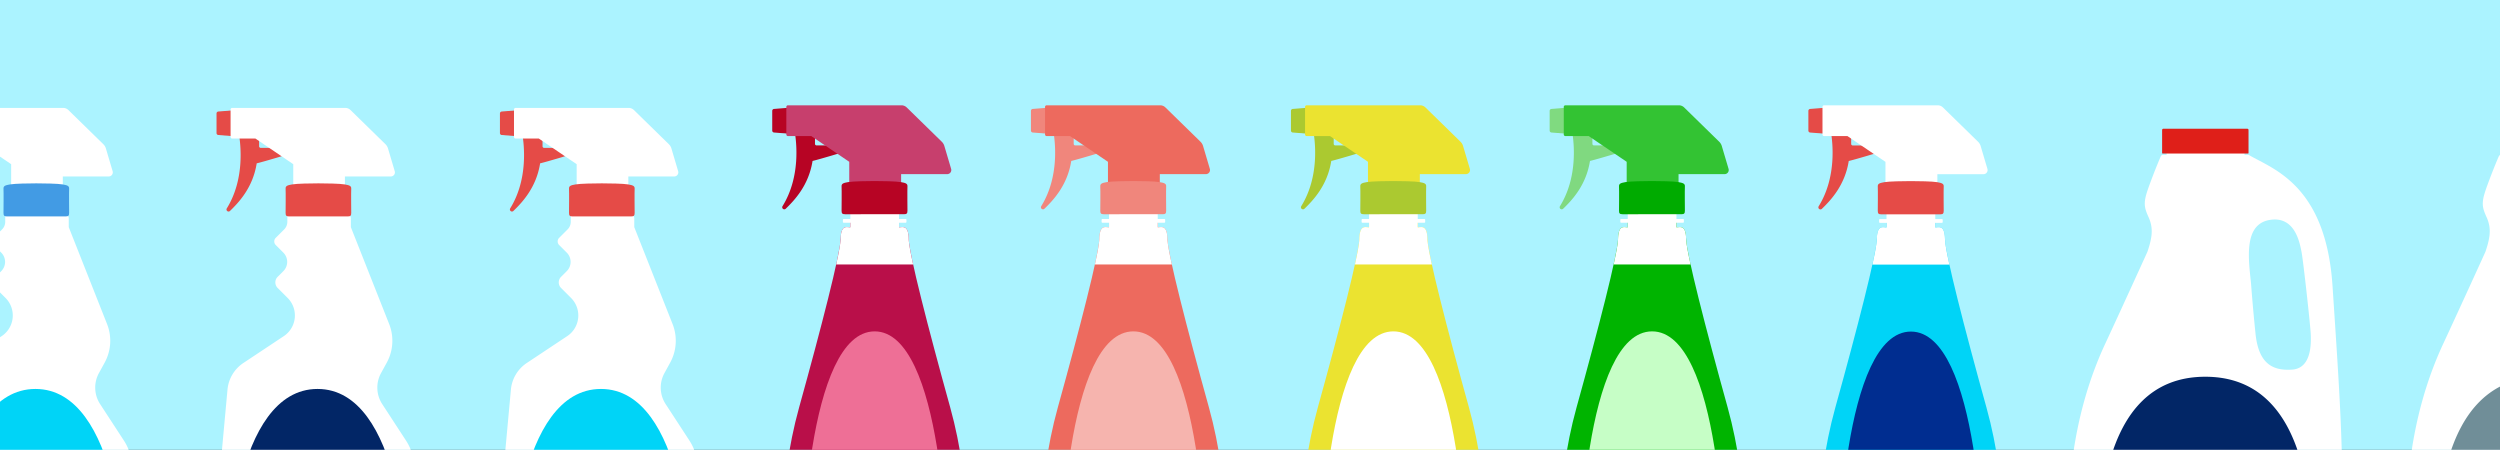 <svg xmlns="http://www.w3.org/2000/svg" xmlns:xlink="http://www.w3.org/1999/xlink" width="1923" height="346" viewBox="0 0 1923 346">
  <rect x="0" y="0" width="1923" height="346" fill="#333333" stroke="none"/>
  <defs>
    <clipPath id="clip-path">
      <rect id="Rectangle_3225" data-name="Rectangle 3225" width="1923" height="346" transform="translate(-2 1028)" fill="#fff" stroke="#707070" stroke-width="1"/>
    </clipPath>
    <clipPath id="clip-path-2">
      <rect id="Rectangle_3149" data-name="Rectangle 3149" width="150.185" height="411.628" fill="none"/>
    </clipPath>
    <clipPath id="clip-path-3">
      <rect id="Rectangle_3146" data-name="Rectangle 3146" width="168.042" height="410.052" fill="none"/>
    </clipPath>
    <clipPath id="clip-path-9">
      <rect id="Rectangle_3154" data-name="Rectangle 3154" width="150.317" height="411.991" fill="none"/>
    </clipPath>
    <clipPath id="clip-path-10">
      <rect id="Rectangle_3159" data-name="Rectangle 3159" width="210.664" height="394.084" fill="none"/>
    </clipPath>
  </defs>
  <g id="Mask_Group_46" data-name="Mask Group 46" transform="translate(2 -1028)" clip-path="url(#clip-path)">
    <g id="Group_7489" data-name="Group 7489">
      <rect id="Rectangle_3206" data-name="Rectangle 3206" width="2425" height="552" transform="translate(-350 1028)" fill="#abf3ff"/>
      <g id="Group_7436" data-name="Group 7436" transform="translate(592 1109)">
        <g id="Group_7293" data-name="Group 7293" clip-path="url(#clip-path-2)">
          <path id="Path_22178" data-name="Path 22178" d="M103.924,166.71v4.463c3.3-.216,7.17-1.8,7.462,9,.309,11.457,14.863,68.123,31.894,129.434s14.3,122.831,10.28,149.44-17.823,29.872-25.1,29.872H41.921c-7.28,0-21.086-3.263-25.1-29.872s-6.751-88.129,10.28-149.44S58.683,191.631,58.992,180.174c.292-10.813,4.17-9.215,7.468-9V166.71Z" transform="translate(-6.397 -77.291)" fill="#b90f49"/>
          <path id="Path_22179" data-name="Path 22179" d="M99.262,324.2c-51.987,0-57.629,170.927-54.379,199.26,3.249,28.311,19.907,25.319,54.8,25.309,34.894.011,50.707,3,53.956-25.309,3.251-28.333-2.392-199.26-54.379-199.26" transform="translate(-20.466 -150.309)" fill="#ee6f96"/>
          <path id="Path_22180" data-name="Path 22180" d="M43.688,37.88l-19.6.754c.991,6.684,4.664,33.614-9.528,56.517a1.578,1.578,0,0,0,.208,1.936l.028.029A1.563,1.563,0,0,0,17,97.143c6.611-6.4,17.68-17.873,20.652-36.774,5.779-1.382,22.31-6.408,22.31-6.408Zm-4.165,2.538,5,2.1,6.59,5.9H40.736a1.214,1.214,0,0,1-1.213-1.214Z" transform="translate(-6.64 -17.562)" fill="#b70424"/>
          <path id="Path_22181" data-name="Path 22181" d="M16.225,23.508l-14.852-1.2A1.492,1.492,0,0,1,0,20.822V5.664A1.492,1.492,0,0,1,1.373,4.176l14.852-1.2Z" transform="translate(0 -1.38)" fill="#b70424"/>
          <path id="Path_22182" data-name="Path 22182" d="M146.983,48.872l-5.2-17.551a7.717,7.717,0,0,0-2.005-3.327L112.807,1.639A5.757,5.757,0,0,0,108.784,0H21.464a1.237,1.237,0,0,0-1.237,1.236V22.423a1.237,1.237,0,0,0,1.237,1.237H39.41l29.211,19.8v19.2H81.483v-.993h27.031v-8.72h35.432a3.168,3.168,0,0,0,3.037-4.068" transform="translate(-9.378 0)" fill="#c73f6d"/>
          <path id="Path_22183" data-name="Path 22183" d="M147.526,170.127c-.292-10.806-4.165-9.217-7.461-9v-3.549h5.087a.631.631,0,0,0,.631-.631v-1.63a.631.631,0,0,0-.631-.631h-5.087V145.04H102.6v9.645h-5.08a.631.631,0,0,0-.631.631v1.63a.631.631,0,0,0,.631.631h5.08v3.549c-3.3-.213-7.177-1.811-7.468,9-.087,3.225-1.3,10.035-3.386,19.521h59.166c-2.083-9.486-3.3-16.3-3.386-19.521" transform="translate(-42.536 -67.245)" fill="#fff"/>
          <path id="Path_22184" data-name="Path 22184" d="M145.065,109.427c-3.682-.651-14.692-.816-20.252-.818h-.08c-5.561,0-16.57.167-20.252.818-3.7.654-5.213,1.145-5.045,3.436s0,18.49,0,18.49c0,2.127.5,2.788,2.691,2.788H147.42c2.186,0,2.691-.661,2.691-2.788,0,0-.168-16.2,0-18.49s-1.346-2.782-5.045-3.436" transform="translate(-46.095 -50.354)" fill="#b70424"/>
        </g>
      </g>
      <g id="Group_7437" data-name="Group 7437" transform="translate(-60 1111)">
        <g id="Group_7287" data-name="Group 7287" clip-path="url(#clip-path-3)">
          <path id="Path_22160" data-name="Path 22160" d="M11.7,4.168a1.487,1.487,0,0,0-1.367,1.482V9.2l-3.829.309a.607.607,0,0,0-.559.606v6.175a.607.607,0,0,0,.559.606l3.829.309V20.75A1.487,1.487,0,0,0,11.7,22.232l14.8,1.195V2.973Z" transform="translate(-2.757 -1.378)" fill="#429be4"/>
          <path id="Path_22161" data-name="Path 22161" d="M62.021,152.965v5.565a8.248,8.248,0,0,1-2.416,5.833l-6.5,6.5a3.916,3.916,0,0,0,0,5.538l5.862,5.861a10.042,10.042,0,0,1,0,14.2l-4.4,4.4a6.051,6.051,0,0,0,0,8.557l7.681,7.681a19.063,19.063,0,0,1-2.931,29.357L28.193,267.137a27.577,27.577,0,0,0-12.2,20.445L.079,460.7a18.567,18.567,0,0,0,18.489,20.266H149.976a18.066,18.066,0,0,0,18.017-19.389l-8.578-116.718a38.052,38.052,0,0,0-6.077-18l-18.32-28.093a23.261,23.261,0,0,1-.913-23.887l4.389-8.008a35,35,0,0,0,1.857-29.691L110.885,162.65v-6.788a2.9,2.9,0,0,0-2.9-2.9Z" transform="translate(0 -70.919)" fill="#fff"/>
          <path id="Path_22162" data-name="Path 22162" d="M57.609,37.735l-19.524.751c.986,6.659,4.646,33.486-9.492,56.3a1.572,1.572,0,0,0,.208,1.929l.028.028a1.557,1.557,0,0,0,2.2.027C37.614,90.4,48.641,78.966,51.6,60.138c5.757-1.376,22.225-6.383,22.225-6.383ZM53.46,40.263l4.983,2.09,6.565,5.88H54.669a1.209,1.209,0,0,1-1.209-1.209Z" transform="translate(-13.146 -17.495)" fill="#429be4"/>
          <path id="Path_22163" data-name="Path 22163" d="M160.508,48.685,155.328,31.2a7.7,7.7,0,0,0-2-3.314L126.464,1.634A5.734,5.734,0,0,0,122.456,0H35.47a1.232,1.232,0,0,0-1.232,1.232v21.1A1.232,1.232,0,0,0,35.47,23.57H53.348l29.1,19.722V61.429H95.259v-.005h26.928V52.738h35.3a3.156,3.156,0,0,0,3.026-4.052" transform="translate(-15.874 0)" fill="#fff"/>
          <path id="Path_22164" data-name="Path 22164" d="M158.6,109.009c-3.668-.649-14.635-.813-20.175-.815h-.08c-5.539,0-16.507.166-20.175.815-3.685.652-5.193,1.141-5.026,3.423s0,18.419,0,18.419c0,2.119.5,2.778,2.68,2.778h45.121c2.178,0,2.68-.659,2.68-2.778,0,0-.168-16.137,0-18.419s-1.34-2.771-5.026-3.423" transform="translate(-52.451 -50.162)" fill="#429be4"/>
          <path id="Path_22165" data-name="Path 22165" d="M100.064,403.049c-64.261,0-71.236,135.054-67.217,158.492,4.016,23.421,23.77,20.46,66.9,20.451,43.133.009,63.516,2.969,67.532-20.451,4.019-23.438-2.956-158.492-67.217-158.492" transform="translate(-14.805 -186.865)" fill="#00d4f7"/>
        </g>
      </g>
      <g id="Group_7438" data-name="Group 7438" transform="translate(157 1111)">
        <g id="Group_7289" data-name="Group 7289" clip-path="url(#clip-path-3)">
          <path id="Path_22166" data-name="Path 22166" d="M62.021,152.965v5.565a8.248,8.248,0,0,1-2.416,5.833l-6.5,6.5a3.916,3.916,0,0,0,0,5.538l5.862,5.861a10.042,10.042,0,0,1,0,14.2l-4.4,4.4a6.051,6.051,0,0,0,0,8.557l7.681,7.681a19.063,19.063,0,0,1-2.931,29.357L28.193,267.137a27.577,27.577,0,0,0-12.2,20.445L.079,460.7a18.567,18.567,0,0,0,18.489,20.266H149.976a18.066,18.066,0,0,0,18.017-19.389l-8.578-116.718a38.052,38.052,0,0,0-6.077-18l-18.32-28.093a23.261,23.261,0,0,1-.913-23.887l4.389-8.008a35,35,0,0,0,1.857-29.691L110.885,162.65v-6.788a2.9,2.9,0,0,0-2.9-2.9Z" transform="translate(0 -70.919)" fill="#fff"/>
          <path id="Path_22167" data-name="Path 22167" d="M57.609,37.735l-19.524.751c.986,6.659,4.646,33.486-9.492,56.3a1.572,1.572,0,0,0,.208,1.929l.028.028a1.557,1.557,0,0,0,2.2.027C37.614,90.4,48.641,78.966,51.6,60.138c5.757-1.376,22.225-6.383,22.225-6.383ZM53.46,40.263l4.983,2.09,6.565,5.88H54.669a1.209,1.209,0,0,1-1.209-1.209Z" transform="translate(-13.146 -17.495)" fill="#e54b47"/>
          <path id="Path_22168" data-name="Path 22168" d="M30.251,23.419l-14.8-1.195a1.487,1.487,0,0,1-1.367-1.482V5.643a1.487,1.487,0,0,1,1.367-1.482l14.8-1.195Z" transform="translate(-6.532 -1.376)" fill="#e54b47"/>
          <path id="Path_22169" data-name="Path 22169" d="M160.508,48.685,155.328,31.2a7.7,7.7,0,0,0-2-3.314L126.464,1.634A5.734,5.734,0,0,0,122.456,0H35.47a1.232,1.232,0,0,0-1.232,1.232v21.1A1.232,1.232,0,0,0,35.47,23.57H53.348l29.1,19.722V61.429H95.259v-.005h26.928V52.738h35.3a3.156,3.156,0,0,0,3.026-4.052" transform="translate(-15.874 0)" fill="#fff"/>
          <path id="Path_22170" data-name="Path 22170" d="M158.6,109.009c-3.668-.649-14.635-.813-20.175-.815h-.08c-5.539,0-16.507.166-20.175.815-3.685.652-5.193,1.141-5.026,3.423s0,18.419,0,18.419c0,2.119.5,2.778,2.68,2.778h45.121c2.178,0,2.68-.659,2.68-2.778,0,0-.168-16.137,0-18.419s-1.34-2.771-5.026-3.423" transform="translate(-52.451 -50.162)" fill="#e54b47"/>
          <path id="Path_22171" data-name="Path 22171" d="M100.064,403.049c-64.261,0-71.236,135.054-67.217,158.492,4.016,23.421,23.77,20.46,66.9,20.451,43.133.009,63.516,2.969,67.532-20.451,4.019-23.438-2.956-158.492-67.217-158.492" transform="translate(-14.805 -186.865)" fill="#022666"/>
        </g>
      </g>
      <g id="Group_7443" data-name="Group 7443" transform="translate(375 1111)">
        <g id="Group_7291" data-name="Group 7291" clip-path="url(#clip-path-3)">
          <path id="Path_22172" data-name="Path 22172" d="M62.021,152.965v5.565a8.248,8.248,0,0,1-2.416,5.833l-6.5,6.5a3.916,3.916,0,0,0,0,5.538l5.862,5.861a10.042,10.042,0,0,1,0,14.2l-4.4,4.4a6.051,6.051,0,0,0,0,8.557l7.681,7.681a19.063,19.063,0,0,1-2.931,29.357L28.193,267.137a27.577,27.577,0,0,0-12.2,20.445L.079,460.7a18.567,18.567,0,0,0,18.489,20.266H149.976a18.066,18.066,0,0,0,18.017-19.389l-8.578-116.718a38.052,38.052,0,0,0-6.077-18l-18.32-28.093a23.261,23.261,0,0,1-.913-23.887l4.389-8.008a35,35,0,0,0,1.857-29.691L110.885,162.65v-6.788a2.9,2.9,0,0,0-2.9-2.9Z" transform="translate(0 -70.919)" fill="#fff"/>
          <path id="Path_22173" data-name="Path 22173" d="M57.609,37.735l-19.524.751c.986,6.659,4.646,33.486-9.492,56.3a1.572,1.572,0,0,0,.208,1.929l.028.028a1.557,1.557,0,0,0,2.2.027C37.614,90.4,48.641,78.966,51.6,60.138c5.757-1.376,22.225-6.383,22.225-6.383ZM53.46,40.263l4.983,2.09,6.565,5.88H54.669a1.209,1.209,0,0,1-1.209-1.209Z" transform="translate(-13.146 -17.495)" fill="#e54b47"/>
          <path id="Path_22174" data-name="Path 22174" d="M30.251,23.419l-14.8-1.195a1.487,1.487,0,0,1-1.367-1.482V5.643a1.487,1.487,0,0,1,1.367-1.482l14.8-1.195Z" transform="translate(-6.532 -1.376)" fill="#e54b47"/>
          <path id="Path_22175" data-name="Path 22175" d="M160.508,48.685,155.328,31.2a7.7,7.7,0,0,0-2-3.314L126.464,1.634A5.734,5.734,0,0,0,122.456,0H35.47a1.232,1.232,0,0,0-1.232,1.232v21.1A1.232,1.232,0,0,0,35.47,23.57H53.348l29.1,19.722V61.429H95.259v-.005h26.928V52.738h35.3a3.156,3.156,0,0,0,3.026-4.052" transform="translate(-15.874 0)" fill="#fff"/>
          <path id="Path_22176" data-name="Path 22176" d="M158.6,109.009c-3.668-.649-14.635-.813-20.175-.815h-.08c-5.539,0-16.507.166-20.175.815-3.685.652-5.193,1.141-5.026,3.423s0,18.419,0,18.419c0,2.119.5,2.778,2.68,2.778h45.121c2.178,0,2.68-.659,2.68-2.778,0,0-.168-16.137,0-18.419s-1.34-2.771-5.026-3.423" transform="translate(-52.451 -50.162)" fill="#e54b47"/>
          <path id="Path_22177" data-name="Path 22177" d="M100.064,403.049c-64.261,0-71.236,135.054-67.217,158.492,4.016,23.421,23.77,20.46,66.9,20.451,43.133.009,63.516,2.969,67.532-20.451,4.019-23.438-2.956-158.492-67.217-158.492" transform="translate(-14.805 -186.865)" fill="#00d4f7"/>
        </g>
      </g>
      <g id="Group_7439" data-name="Group 7439" transform="translate(791 1109)">
        <g id="Group_7295" data-name="Group 7295" clip-path="url(#clip-path-2)">
          <path id="Path_22185" data-name="Path 22185" d="M103.924,166.71v4.463c3.3-.216,7.17-1.8,7.462,9,.309,11.457,14.863,68.123,31.894,129.434s14.3,122.831,10.28,149.44-17.823,29.872-25.1,29.872H41.921c-7.28,0-21.086-3.263-25.1-29.872s-6.751-88.129,10.28-149.44S58.683,191.631,58.992,180.174c.292-10.813,4.17-9.215,7.468-9V166.71Z" transform="translate(-6.397 -77.291)" fill="#ed6a5e"/>
          <path id="Path_22186" data-name="Path 22186" d="M99.262,324.2c-51.987,0-57.629,170.927-54.379,199.26,3.249,28.311,19.907,25.319,54.8,25.309,34.894.011,50.707,3,53.956-25.309,3.251-28.333-2.392-199.26-54.379-199.26" transform="translate(-20.466 -150.309)" fill="#f6b4ae"/>
          <path id="Path_22187" data-name="Path 22187" d="M43.688,37.88l-19.6.754c.991,6.684,4.664,33.614-9.528,56.517a1.578,1.578,0,0,0,.208,1.936l.028.029A1.563,1.563,0,0,0,17,97.143c6.611-6.4,17.68-17.873,20.652-36.774,5.779-1.382,22.31-6.408,22.31-6.408Zm-4.165,2.538,5,2.1,6.59,5.9H40.736a1.214,1.214,0,0,1-1.213-1.214Z" transform="translate(-6.64 -17.562)" fill="#f0867c"/>
          <path id="Path_22188" data-name="Path 22188" d="M16.225,23.508l-14.852-1.2A1.492,1.492,0,0,1,0,20.822V5.664A1.492,1.492,0,0,1,1.373,4.176l14.852-1.2Z" transform="translate(0 -1.38)" fill="#f0867c"/>
          <path id="Path_22189" data-name="Path 22189" d="M146.983,48.872l-5.2-17.551a7.717,7.717,0,0,0-2.005-3.327L112.807,1.639A5.757,5.757,0,0,0,108.784,0H21.464a1.237,1.237,0,0,0-1.237,1.236V22.423a1.237,1.237,0,0,0,1.237,1.237H39.41l29.211,19.8v19.2H81.483v-.993h27.031v-8.72h35.432a3.168,3.168,0,0,0,3.037-4.068" transform="translate(-9.378 0)" fill="#ed6a5e"/>
          <path id="Path_22190" data-name="Path 22190" d="M147.526,170.127c-.292-10.806-4.165-9.217-7.461-9v-3.549h5.087a.631.631,0,0,0,.631-.631v-1.63a.631.631,0,0,0-.631-.631h-5.087V145.04H102.6v9.645h-5.08a.631.631,0,0,0-.631.631v1.63a.631.631,0,0,0,.631.631h5.08v3.549c-3.3-.213-7.177-1.811-7.468,9-.087,3.225-1.3,10.035-3.386,19.521h59.166c-2.083-9.486-3.3-16.3-3.386-19.521" transform="translate(-42.536 -67.245)" fill="#fff"/>
          <path id="Path_22191" data-name="Path 22191" d="M145.065,109.427c-3.682-.651-14.692-.816-20.252-.818h-.08c-5.561,0-16.57.167-20.252.818-3.7.654-5.213,1.145-5.045,3.436s0,18.49,0,18.49c0,2.127.5,2.788,2.691,2.788H147.42c2.186,0,2.691-.661,2.691-2.788,0,0-.168-16.2,0-18.49s-1.346-2.782-5.045-3.436" transform="translate(-46.095 -50.354)" fill="#f0867c"/>
        </g>
      </g>
      <g id="Group_7440" data-name="Group 7440" transform="translate(991 1109)">
        <g id="Group_7297" data-name="Group 7297" clip-path="url(#clip-path-2)">
          <path id="Path_22192" data-name="Path 22192" d="M103.924,166.71v4.463c3.3-.216,7.17-1.8,7.462,9,.309,11.457,14.863,68.123,31.894,129.434s14.3,122.831,10.28,149.44-17.823,29.872-25.1,29.872H41.921c-7.28,0-21.086-3.263-25.1-29.872s-6.751-88.129,10.28-149.44S58.683,191.631,58.992,180.174c.292-10.813,4.17-9.215,7.468-9V166.71Z" transform="translate(-6.397 -77.291)" fill="#ebe330"/>
          <path id="Path_22193" data-name="Path 22193" d="M99.262,324.2c-51.987,0-57.629,170.927-54.379,199.26,3.249,28.311,19.907,25.319,54.8,25.309,34.894.011,50.707,3,53.956-25.309,3.251-28.333-2.392-199.26-54.379-199.26" transform="translate(-20.466 -150.309)" fill="#fff"/>
          <path id="Path_22194" data-name="Path 22194" d="M43.688,37.88l-19.6.754c.991,6.684,4.664,33.614-9.528,56.517a1.578,1.578,0,0,0,.208,1.936l.028.029A1.563,1.563,0,0,0,17,97.143c6.611-6.4,17.68-17.873,20.652-36.774,5.779-1.382,22.31-6.408,22.31-6.408Zm-4.165,2.538,5,2.1,6.59,5.9H40.736a1.214,1.214,0,0,1-1.213-1.214Z" transform="translate(-6.64 -17.562)" fill="#abc930"/>
          <path id="Path_22195" data-name="Path 22195" d="M16.225,23.508l-14.852-1.2A1.492,1.492,0,0,1,0,20.822V5.664A1.492,1.492,0,0,1,1.373,4.176l14.852-1.2Z" transform="translate(0 -1.38)" fill="#abc930"/>
          <path id="Path_22196" data-name="Path 22196" d="M146.983,48.872l-5.2-17.551a7.717,7.717,0,0,0-2.005-3.327L112.807,1.639A5.757,5.757,0,0,0,108.784,0H21.464a1.237,1.237,0,0,0-1.237,1.236V22.423a1.237,1.237,0,0,0,1.237,1.237H39.41l29.211,19.8v19.2H81.483v-.993h27.031v-8.72h35.432a3.168,3.168,0,0,0,3.037-4.068" transform="translate(-9.378 0)" fill="#ebe330"/>
          <path id="Path_22197" data-name="Path 22197" d="M147.526,170.127c-.292-10.806-4.165-9.217-7.461-9v-3.549h5.087a.631.631,0,0,0,.631-.631v-1.63a.631.631,0,0,0-.631-.631h-5.087V145.04H102.6v9.645h-5.08a.631.631,0,0,0-.631.631v1.63a.631.631,0,0,0,.631.631h5.08v3.549c-3.3-.213-7.177-1.811-7.468,9-.087,3.225-1.3,10.035-3.386,19.521h59.166c-2.083-9.486-3.3-16.3-3.386-19.521" transform="translate(-42.536 -67.245)" fill="#fff"/>
          <path id="Path_22198" data-name="Path 22198" d="M145.065,109.427c-3.682-.651-14.692-.816-20.252-.818h-.08c-5.561,0-16.57.167-20.252.818-3.7.654-5.213,1.145-5.045,3.436s0,18.49,0,18.49c0,2.127.5,2.788,2.691,2.788H147.42c2.186,0,2.691-.661,2.691-2.788,0,0-.168-16.2,0-18.49s-1.346-2.782-5.045-3.436" transform="translate(-46.095 -50.354)" fill="#abc930"/>
        </g>
      </g>
      <g id="Group_7441" data-name="Group 7441" transform="translate(1190 1109)">
        <g id="Group_7299" data-name="Group 7299" clip-path="url(#clip-path-2)">
          <path id="Path_22199" data-name="Path 22199" d="M103.924,166.71v4.463c3.3-.216,7.17-1.8,7.462,9,.309,11.457,14.863,68.123,31.894,129.434s14.3,122.831,10.28,149.44-17.823,29.872-25.1,29.872H41.921c-7.28,0-21.086-3.263-25.1-29.872s-6.751-88.129,10.28-149.44S58.683,191.631,58.992,180.174c.292-10.813,4.17-9.215,7.468-9V166.71Z" transform="translate(-6.397 -77.291)" fill="#00b400"/>
          <path id="Path_22200" data-name="Path 22200" d="M99.262,324.2c-51.987,0-57.629,170.927-54.379,199.26,3.249,28.311,19.907,25.319,54.8,25.309,34.894.011,50.707,3,53.956-25.309,3.251-28.333-2.392-199.26-54.379-199.26" transform="translate(-20.466 -150.309)" fill="#c6fec6"/>
          <path id="Path_22201" data-name="Path 22201" d="M43.688,37.88l-19.6.754c.991,6.684,4.664,33.614-9.528,56.517a1.578,1.578,0,0,0,.208,1.936l.028.029A1.563,1.563,0,0,0,17,97.143c6.611-6.4,17.68-17.873,20.652-36.774,5.779-1.382,22.31-6.408,22.31-6.408Zm-4.165,2.538,5,2.1,6.59,5.9H40.736a1.214,1.214,0,0,1-1.213-1.214Z" transform="translate(-6.64 -17.562)" fill="#80d980"/>
          <path id="Path_22202" data-name="Path 22202" d="M16.225,23.508l-14.852-1.2A1.492,1.492,0,0,1,0,20.822V5.664A1.492,1.492,0,0,1,1.373,4.176l14.852-1.2Z" transform="translate(0 -1.38)" fill="#80da80"/>
          <path id="Path_22203" data-name="Path 22203" d="M146.983,48.872l-5.2-17.551a7.717,7.717,0,0,0-2.005-3.327L112.807,1.639A5.757,5.757,0,0,0,108.784,0H21.464a1.237,1.237,0,0,0-1.237,1.236V22.423a1.237,1.237,0,0,0,1.237,1.237H39.41l29.211,19.8v19.2H81.483v-.993h27.031v-8.72h35.432a3.168,3.168,0,0,0,3.037-4.068" transform="translate(-9.378 0)" fill="#33c333"/>
          <path id="Path_22204" data-name="Path 22204" d="M147.526,170.127c-.292-10.806-4.165-9.217-7.461-9v-3.549h5.087a.631.631,0,0,0,.631-.631v-1.63a.631.631,0,0,0-.631-.631h-5.087V145.04H102.6v9.645h-5.08a.631.631,0,0,0-.631.631v1.63a.631.631,0,0,0,.631.631h5.08v3.549c-3.3-.213-7.177-1.811-7.468,9-.087,3.225-1.3,10.035-3.386,19.521h59.166c-2.083-9.486-3.3-16.3-3.386-19.521" transform="translate(-42.536 -67.245)" fill="#fff"/>
          <path id="Path_22205" data-name="Path 22205" d="M145.065,109.427c-3.682-.651-14.692-.816-20.252-.818h-.08c-5.561,0-16.57.167-20.252.818-3.7.654-5.213,1.145-5.045,3.436s0,18.49,0,18.49c0,2.127.5,2.788,2.691,2.788H147.42c2.186,0,2.691-.661,2.691-2.788,0,0-.168-16.2,0-18.49s-1.346-2.782-5.045-3.436" transform="translate(-46.095 -50.354)" fill="#00ab00"/>
        </g>
      </g>
      <g id="Group_7442" data-name="Group 7442" transform="translate(1389 1109)">
        <g id="Group_7303" data-name="Group 7303" clip-path="url(#clip-path-9)">
          <path id="Path_22213" data-name="Path 22213" d="M104,166.71v4.467c3.3-.216,7.176-1.806,7.469,9.009.31,11.467,14.876,68.183,31.922,129.548s14.309,122.94,10.289,149.571-17.839,29.9-25.125,29.9H41.946c-7.286,0-21.1-3.266-25.125-29.9S10.064,371.1,27.11,309.734,58.722,191.653,59.032,180.186c.293-10.823,4.173-9.223,7.475-9.009V166.71Z" transform="translate(-6.39 -77.213)" fill="#00d4f7"/>
          <path id="Path_22214" data-name="Path 22214" d="M99.311,324.2c-52.033,0-57.68,171.077-54.426,199.435,3.252,28.336,19.924,25.342,54.849,25.331,34.925.011,50.752,3.005,54-25.331,3.254-28.358-2.394-199.435-54.426-199.435" transform="translate(-20.445 -150.156)" fill="#002d90"/>
          <path id="Path_22215" data-name="Path 22215" d="M43.713,37.88,24.1,38.634c.992,6.69,4.668,33.644-9.536,56.567a1.579,1.579,0,0,0,.208,1.938l.028.029a1.565,1.565,0,0,0,2.21.027c6.617-6.4,17.7-17.889,20.671-36.806,5.785-1.383,22.33-6.413,22.33-6.413Zm-4.169,2.54,5.007,2.1,6.6,5.908H40.759a1.215,1.215,0,0,1-1.214-1.215Z" transform="translate(-6.633 -17.544)" fill="#e54b47"/>
          <path id="Path_22216" data-name="Path 22216" d="M16.239,23.526l-14.865-1.2A1.493,1.493,0,0,1,0,20.837V5.666A1.493,1.493,0,0,1,1.374,4.177l14.865-1.2Z" transform="translate(0 -1.379)" fill="#e54b47"/>
          <path id="Path_22217" data-name="Path 22217" d="M147.094,48.915l-5.2-17.567a7.724,7.724,0,0,0-2.007-3.33L112.889,1.641A5.762,5.762,0,0,0,108.862,0h-87.4a1.238,1.238,0,0,0-1.238,1.237v21.2a1.238,1.238,0,0,0,1.238,1.238H39.427L68.664,43.5V62.707H81.537v-.994h27.054V52.986h35.463a3.171,3.171,0,0,0,3.04-4.071" transform="translate(-9.368)" fill="#fff"/>
          <path id="Path_22218" data-name="Path 22218" d="M147.575,170.149c-.292-10.815-4.169-9.225-7.468-9.009v-3.552H145.2a.631.631,0,0,0,.631-.631v-1.631a.631.631,0,0,0-.631-.631h-5.091V145.04h-37.5v9.654H97.526a.631.631,0,0,0-.631.631v1.631a.631.631,0,0,0,.631.631h5.084v3.552c-3.3-.214-7.183-1.813-7.475,9.009-.088,3.228-1.3,10.044-3.389,19.538h59.218c-2.085-9.495-3.3-16.31-3.389-19.538" transform="translate(-42.493 -67.176)" fill="#fff"/>
          <path id="Path_22219" data-name="Path 22219" d="M145.106,109.428c-3.685-.652-14.7-.817-20.27-.819h-.081c-5.565,0-16.585.167-20.27.819-3.7.655-5.218,1.146-5.05,3.439s0,18.507,0,18.507c0,2.129.505,2.791,2.693,2.791h45.333c2.188,0,2.693-.661,2.693-2.791,0,0-.169-16.214,0-18.507s-1.347-2.784-5.05-3.439" transform="translate(-46.048 -50.303)" fill="#e54b47"/>
        </g>
      </g>
      <g id="Group_7447" data-name="Group 7447" transform="translate(1589 1127)">
        <g id="Group_7313" data-name="Group 7313" clip-path="url(#clip-path-10)">
          <path id="Path_22236" data-name="Path 22236" d="M203.174,135.163c-5.108-77.411-45.454-89.766-63.8-100.412a3.438,3.438,0,0,0-1.725-.47h-2.166V29.33H75.558v4.95H72.847a1.926,1.926,0,0,0-1.768,1.158c-1.163,2.679-4.231,9.916-8.263,20.773-5.184,13.956-5.184,17.146-1.2,25.918s2.791,15.95-.8,26.716c0,0-17.545,38.678-33.495,72.971C-12.148,268.743,1.808,359.258,5,379.993S19.752,407.9,30.916,408.3H178.935c11.165-.4,22.73-7.576,25.92-28.31,2.415-12.664,4.166-30.267,5.1-53.432,2.392-59.413-1.595-112.845-6.779-191.4m-30.995,64.36c-15.048,1.056-25.872-4.488-28.248-27.72s-3.432-38.543-3.432-38.543c-2.112-19.8-5.557-45.423,14.255-48.839,19.663-3.39,23.232,17.952,24.552,24.42s6.864,56.89,7.128,63.49.792,26.135-14.256,27.191" transform="translate(0 -14.22)" fill="#fff"/>
          <path id="Path_22237" data-name="Path 22237" d="M185.266,558.533a23.07,23.07,0,0,0,23.111-21.722c3.1-52.418,2.948-166.478-81.008-166.478S43.264,484.393,46.362,536.812a23.07,23.07,0,0,0,23.111,21.722Z" transform="translate(-22.037 -179.547)" fill="#022666"/>
          <path id="Path_22238" data-name="Path 22238" d="M205.4,0H140.966a1.012,1.012,0,0,0-1.012,1.012V18.674a.443.443,0,0,0,.443.443h65.578a.443.443,0,0,0,.443-.443V1.012A1.012,1.012,0,0,0,205.4,0" transform="translate(-67.853)" fill="#df1f19"/>
        </g>
      </g>
      <g id="Group_7448" data-name="Group 7448" transform="translate(1849 1127)">
        <g id="Group_7315" data-name="Group 7315" clip-path="url(#clip-path-10)">
          <path id="Path_22239" data-name="Path 22239" d="M203.174,135.163c-5.108-77.411-45.454-89.766-63.8-100.412a3.438,3.438,0,0,0-1.725-.47h-2.166V29.33H75.558v4.95H72.847a1.926,1.926,0,0,0-1.768,1.158c-1.163,2.679-4.231,9.916-8.263,20.773-5.184,13.956-5.184,17.146-1.2,25.918s2.791,15.95-.8,26.716c0,0-17.545,38.678-33.495,72.971C-12.148,268.743,1.808,359.258,5,379.993S19.752,407.9,30.916,408.3H178.935c11.165-.4,22.73-7.576,25.92-28.31,2.415-12.664,4.166-30.267,5.1-53.432,2.392-59.413-1.595-112.845-6.779-191.4m-30.995,64.36c-15.048,1.056-25.872-4.488-28.248-27.72s-3.432-38.543-3.432-38.543c-2.112-19.8-5.557-45.423,14.255-48.839,19.663-3.39,23.232,17.952,24.552,24.42s6.864,56.89,7.128,63.49.792,26.135-14.256,27.191" transform="translate(0 -14.22)" fill="#fff"/>
          <path id="Path_22240" data-name="Path 22240" d="M185.266,558.533a23.07,23.07,0,0,0,23.111-21.722c3.1-52.418,2.948-166.478-81.008-166.478S43.264,484.393,46.362,536.812a23.07,23.07,0,0,0,23.111,21.722Z" transform="translate(-22.037 -179.547)" fill="#708e98"/>
          <path id="Path_22241" data-name="Path 22241" d="M205.4,0H140.966a1.012,1.012,0,0,0-1.012,1.012V18.674a.443.443,0,0,0,.443.443h65.578a.443.443,0,0,0,.443-.443V1.012A1.012,1.012,0,0,0,205.4,0" transform="translate(-67.853)" fill="#708e98"/>
        </g>
      </g>
    </g>
  </g>
</svg>
